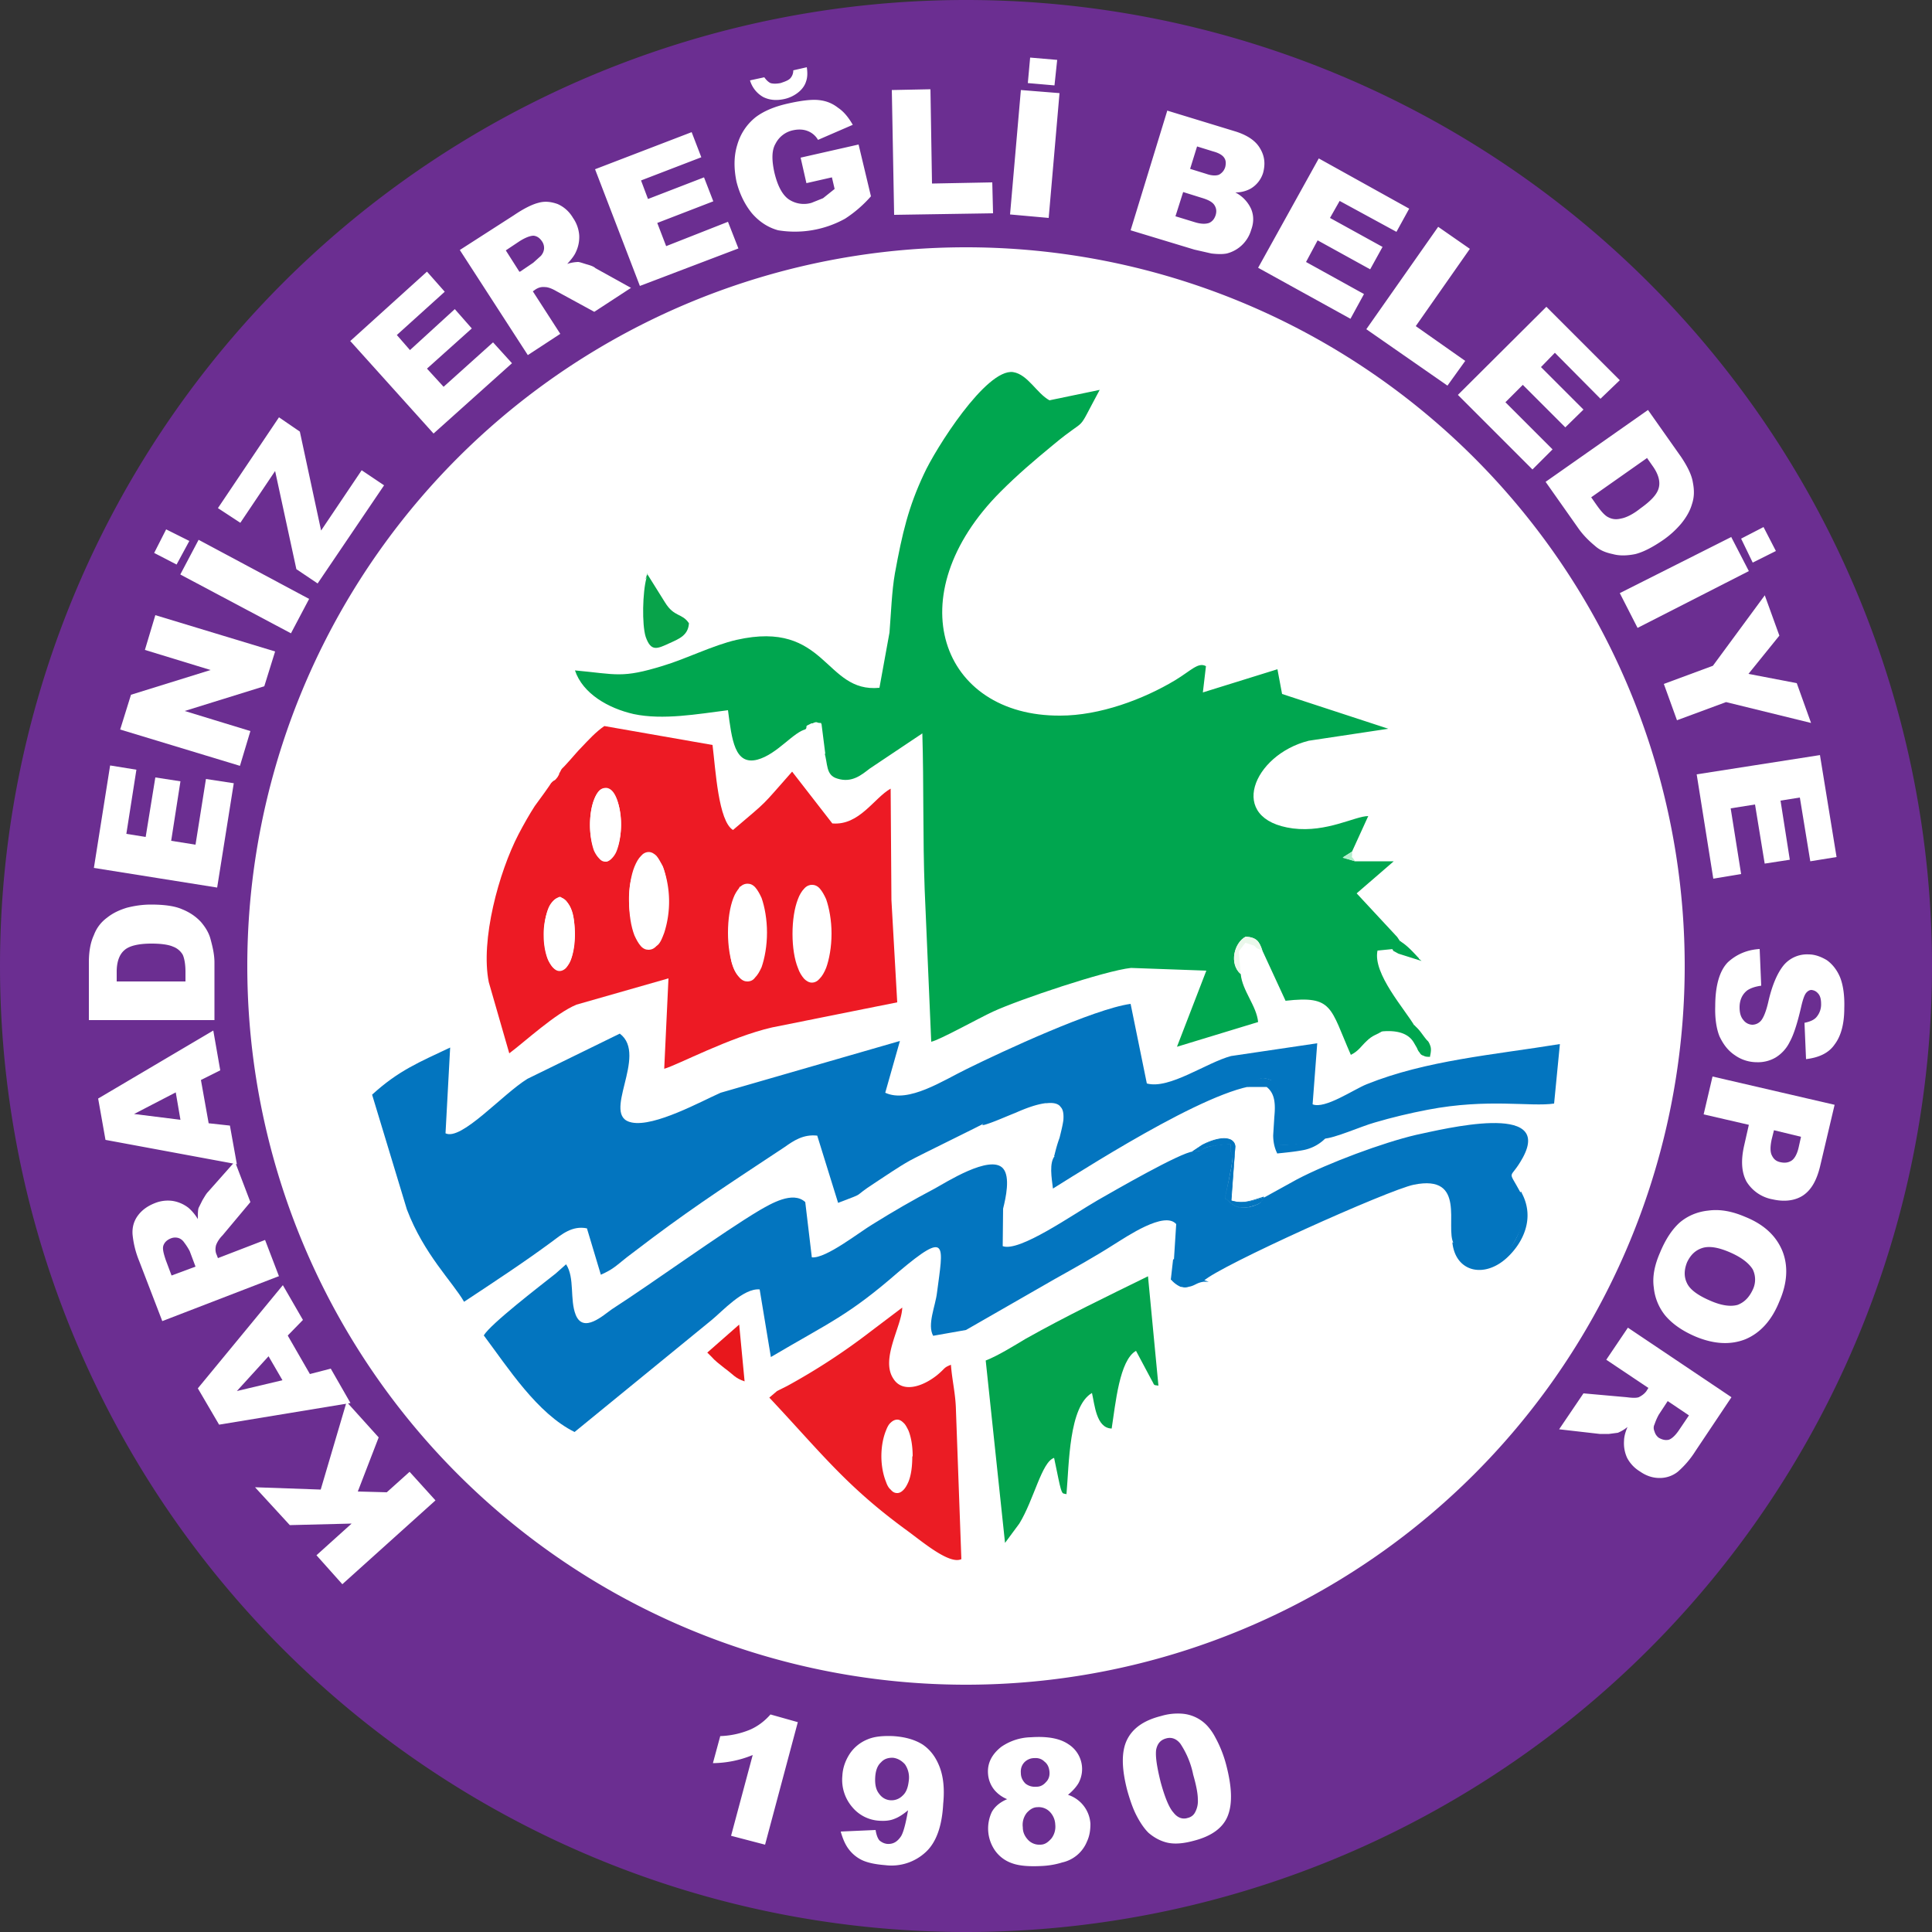 <svg xmlns="http://www.w3.org/2000/svg" width="500" height="500" fill="none"><rect width="100%" height="100%" fill="#333333" stroke="none"/><path fill="#6B2E91" fill-rule="evenodd" d="M250 .2a249.8 249.8 0 1 0 0 499.6A249.8 249.8 0 0 0 250 .2Z" clip-rule="evenodd"/><path fill="#6B2E91" d="M499.5 250a249.5 249.5 0 1 1-499 0 249.5 249.5 0 0 1 499 0Zm.5 0a250 250 0 1 0-500 0 250 250 0 0 0 500 0Z"/><path fill="#fff" fill-rule="evenodd" d="M250 64.3a185.7 185.7 0 1 0 0 371.4 185.7 185.7 0 0 0 0-371.4Z" clip-rule="evenodd"/><path fill="#fff" d="M435.5 250a185.5 185.5 0 1 1-371 0 185.5 185.5 0 0 1 371 0Zm.5 0a186 186 0 1 0-372 0 186 186 0 0 0 372 0Z"/><path fill="#00A64F" fill-rule="evenodd" d="M208.7 188.7c.5-.5-.5-.5 1.4-1.2 1.5-.6 1-.2 2.2-.1l1 7.2c1 3 .3 6 3.4 6.9 3.8 1.2 6.3-1 8.4-2.6l13.6-9.1c.4 13.4.1 27 .6 40.3l1.7 39.5c2.1-.4 12.5-6.2 16-7.8 6.7-3.1 29-10.6 35.7-11.3l19.5.7-7.6 19.7 21-6.4c-.4-4.2-4.1-8.1-4.5-12.4-3-2.6-1.8-8.1 1.3-9.7 2.8.2 3.5 1.2 4.3 3.6l6 13c12.3-1.4 11.5 1.7 16.9 14 2-1 2.7-2.3 4-3.5 1.7-1.7 2.6-1.6 4.4-2.8 1-1.1-.2-.5 1.5-1 2-.4 4.1.7 5.9 1.3l.8-1.3c-2.5-4.4-11-13.7-9.7-19.7l4-.4h2.3l-.2-1.6c0-.1-.1-.4-.2-.3l-.8-1.2-10.5-11.3 9.6-8.3h-10l-3.2-1 2.4-1.5 4.2-9.2c-3.4 0-10.7 4.3-19.5 3.2-17.3-2.3-10.3-19.1 4.1-22.7l20.6-3.1-27.5-9-1.2-6.4-19.3 6 .8-6.8c-2-1.1-3.8 1.1-7.9 3.6-8.3 5-19.6 9.2-29.8 9.2-30.9.2-42.4-31-15.4-58 4.4-4.4 8.5-7.9 13.6-12.1 9.6-8 5.4-2 12-14.2l-13 2.7c-3.3-1.8-5.6-6.7-9.4-7.3-7-1-20.2 20-23.1 26.4-4 8.5-5.6 15.3-7.5 25.7-.8 4.5-1 10.3-1.4 15.3l-2.6 14.3c-14.3 1.4-13.6-17.7-37-12.4-6.1 1.4-13 4.9-19 6.7-10.7 3.3-12 2.2-22.8 1.2 2 6 8.6 9.8 15.2 11.3 7.6 1.6 16.5 0 24.4-1 1 7.6 1.7 14.3 7.6 12.8 5.2-1.4 9.4-7.3 12.7-7.9Z" clip-rule="evenodd"/><path fill="#0375BF" fill-rule="evenodd" d="M254.7 290.8c2-3 6.1-3.5 9.8-5.3 3.7-1.8 8-1.5 11.7-.6-.1 5.3.2 6.5-1 11.4-.7 2.6.2 2.7-2.1 2.7-1.7 1.8-.9 6-.6 8.6C283.1 301 318 278.7 328 281h-4.5c1.8-1.4 2.5-2.6 5.3-1.5 4.5 1.8 1.5 11.6 2.2 16.9 9.8-.1 7.5-2 11.5-1.7 2.9-.1 9.7-3.2 13.3-4.2 4.4-1.3 9-2.4 13.7-3.3 15.6-3 26.6-.7 32.7-1.6l1.5-15.4c-17.2 2.8-34.6 4.2-50 10.4-3.3 1.3-10.8 6.5-14 5.2l1.2-15.8-22.3 3.3c-6.4 1.7-16 8.7-21.8 7.1l-4.2-20.6c-9.5 1.3-33.2 12.3-42.3 16.8-6.2 3-15.2 9-21.2 6.2l3.8-13.4-46.4 13.4c-5 2.2-17.1 8.9-23 7.7-8.3-1.6 4.4-17.4-3.1-23l-23.9 11.7c-6.5 4-17.1 16.1-21.2 14.1l1.2-22.2c-8 3.8-13.3 5.9-20.2 12.2l9 29.7c4.4 11.6 11.8 18.7 14.8 23.9 8-5.3 15.2-10 22.8-15.6 2.4-1.8 5.2-4.2 9-3.4l3.6 12c3.1-1.4 3.7-2.1 6.7-4.5l6.6-5c12.3-9.2 21.7-15.2 34.2-23.5 2.4-1.7 4.9-3.4 8.5-3l5.4 17.4c7.8-3 3.1-1 9.4-5.1 3.1-2 5.9-4 9.1-5.8 2.3-1.3 19.2-9.5 19.3-9.7Z" clip-rule="evenodd"/><path fill="#0375BF" fill-rule="evenodd" d="M327 309.9c-.6 1.2-.6 1.5-2.4 2.2-4.4 1.5-6-.7-7.6-2 3.4-15.2 1.2-8.8 1.5-14.1-9.8.8-5.8 2-9.7 2-3.2.2-20.5 10.2-24.7 12.6-6.6 3.8-20.3 13.5-24.6 11.9l.1-9.7c.7-2.8 1.9-8.2 0-10.4-3.3-3.8-15.1 3.8-17.7 5.2-5.7 3-10.7 5.9-16 9.2-3.4 2-12.2 9-15.8 8.6l-1.7-14.3c-3.2-3-9 .5-11.8 2.1-9.6 5.7-27.5 18.7-38.2 25.6-2.2 1.5-7.4 6.4-9.4 1.5-1.6-4-.2-9.6-2.5-13.1l-2.7 2.4c-4.3 3.4-16.8 13-18.6 16 6.3 8.4 13.8 20.2 23.5 25l35.5-29c2.7-2.2 8.2-8.3 12.4-7.9l2.9 17.5c15.4-9.1 20-10.7 33-22 13-11 11.6-7 10 5.3-.4 3.5-2.6 8.3-1 11.2l8.5-1.5 23-13.2c5-2.8 10.4-5.8 15.4-9 3.1-1.9 13-8.7 16-5.2l-.6 9.4c2.1 0 .4 1.6.8 4.2 3.1 3.2 2.7 0 6.9 1.1 4.1-3.9 47.9-23.6 54.4-24.9 13.8-2.8 8 11 10.3 15.2 2.8.8.4-1.2 2.3 3 1.3 3 5.2 3.1 7.8 1.8 3.5-2 5.5-4.3 7-8.8 2-5.5.5-3.6-.1-7.2-.6-3.4-.4-.8.4-1.8-3.6-6.7-2.9-3 .5-9.2 7.9-14.5-20.5-7.4-27.6-5.9-8.6 2-22.8 7.3-30.8 11.5L327 310Z" clip-rule="evenodd"/><path fill="#ED1A24" fill-rule="evenodd" d="m191.2 231.4.4-1.7 3 .1.2 1.6c3.3 12.9 4.1 8.3-2.7 21.8-2.6-1.6-3.1-6.6-3.2-10.3-.1-6.5 1.1-7 2.3-11.5Zm-46.3 1c3.2 1.8 3.6 5 3.5 9.4 0 3.5-.6 9.5-4 9-4-.6-5.3-16.2.5-18.5Zm22 12.8c-6.7-7.5-3.8-24.7 1.9-23.4 4.2 1 5.3 13.5 3 19.5-1.1 2.8-1.5 3.8-4.8 4Zm39-8.2c-.6-2.8-.3-2 2.7-7.3l5 1c0 4.5.1.5-1.1 2 1.8 4.5 4 20.3-3.3 20.7-5-5.8-1.8-10.6-3.2-16.4Zm-49-14.3c-6-1.7-4.7-18.9 0-18.6 4.3.3 5.2 15.7 0 18.6Zm-12.1-23.1c-.6 1.2 0 .3-.7 1.4-.8 1-.3.3-1.1 1-.7 1.4-3.4 4.9-4.6 6.6-1.3 2-2.9 4.8-4.2 7.3-5.1 9.8-9.9 27.4-7.7 38.3l5.3 18.4c3.9-2.9 12-10.4 17.4-12.6l23.8-6.8-1.1 23.4c3.5-1 17-8.2 27.9-10.7l32.4-6.5-1.5-26.5-.2-28.8c-4.3 2.4-8.1 9.6-15.1 9L205 199.7c-8.4 9.5-5.8 7-15.3 15.1-3.8-2.3-4.5-15.6-5.3-22l-28-4.9c-2.3 1.6-4 3.5-6 5.6-1.6 1.6-4 4.7-5.6 6Z" clip-rule="evenodd"/><path fill="#EB1C24" fill-rule="evenodd" d="M231.1 385c-3.2-4-3.2-18.5 2-16 2 1 2.4 6.5 2.3 9.3-.3 3.6-.6 6.6-4.3 6.7Zm15-31.8c-2 .8-1.3.8-3.6 2.7-3.9 3.1-9 4.6-11.3.9-3.4-5.1 2.2-13.6 2.3-18.4l-8.2 6.2a165.3 165.3 0 0 1-21.6 14.1l-2.6 1.3-2 1.7c13.6 14.5 19.9 22.9 35.5 34.3 4 2.9 11.1 9 14.2 7.5l-1.4-38.5c-.1-4.4-1-7.7-1.3-11.8Z" clip-rule="evenodd"/><path fill="#03A34D" fill-rule="evenodd" d="M287.7 369.7c1-6.4 2-17.7 6.3-20.1l4 7.5c.9 1.5.3 1.3 1.8 1.5l-2.7-28.3c-10.8 5.3-21.2 10.3-31.7 16.2-3 1.8-7.2 4.4-10.3 5.6l5 47.2 3.7-5c3.8-6.2 5.8-16 9-17l1.1 5.3c1 4.8 1.1 3.7 2.1 4.1.7-7.8.6-22.7 6.6-26.2.7 3 1.1 9 5 9.2Z" clip-rule="evenodd"/><path fill="#08A34A" fill-rule="evenodd" d="M178.3 161.3c-1.8-2.7-3.8-1.5-6.2-5.4l-4.5-7.2c-1.5 3.8.8-3-.3.9-1 3.6-1.2 12-.2 15.2 1.4 4 3 3.1 6.3 1.6 2.4-1.1 4.7-2 4.9-5.1Z" clip-rule="evenodd"/><path fill="#F5F5F5" fill-rule="evenodd" d="M231.1 385c3.7 0 4-3.1 4.3-6.7.1-2.8-.4-8.3-2.3-9.3-5.2-2.5-5.2 12-2 16Z" clip-rule="evenodd"/><path fill="#E8171C" fill-rule="evenodd" d="M183 350c2.4 2.3 1 1.3 4.4 4 2.5 1.8 2.7 2.6 5.3 3.5l-1.4-14.7-8.2 7.2Z" clip-rule="evenodd"/><path fill="#0375BF" fill-rule="evenodd" d="M328 281.1c4.6 3.5 0 11.7 2.6 17.2 3.9-.5 9-.6 11.9-3.5-4-.3-1.7 1.6-11.5 1.7-.7-5.3 2.3-15-2.2-16.9-2.8-1-3.5.1-5.3 1.5h4.5Z" clip-rule="evenodd"/><path fill="#0375BF" d="M330.7 298.5c1.9-.2 4.1-.4 6.3-.8a11 11 0 0 0 5.6-2.7l.4-.4h-.5a6 6 0 0 0-2.2 0c-.2.2-.5.2-.7.3l-.8.4c-1 .4-2.9.9-7.6 1a27 27 0 0 1 0-4.4l.4-5.1c0-1.7 0-3.3-.4-4.6-.4-1.2-1-2.2-2-2.7h-.3c-1.4-.6-2.4-.6-3.2-.3l-1.2.7-.5.5-.7.5-.5.4h5c2.2 1.7 2.3 4.5 2 7.7l-.3 4.8c0 1.6.3 3.2 1 4.6v.1h.2Zm0-.4c-.5-1.3-.7-2.8-.7-4.3l.3-4.8c.2-3.2.2-6.2-2.2-8h-.1l-3.9-.2h.2l.5-.5 1-.7c.8-.3 1.6-.3 3 .3 1 .4 1.6 1.2 2 2.4.3 1.3.4 2.8.3 4.4l-.3 5.2a26 26 0 0 0 0 4.6v.2h.2c5 0 6.8-.5 8-1l.8-.3.6-.3 1.5-.1a11 11 0 0 1-5 2.2c-2 .5-4.2.6-6.1.9Z"/><path fill="#0375BF" fill-rule="evenodd" d="M254.7 290.8c5-1.3 11-5 15.9-5.5 8.4-1 3.6 8.7 2.5 13.7 2.3 0 1.4 0 2.1-2.7 1.2-4.9.9-6.1 1-11.4-3.7-1-8-1.2-11.7.6-3.7 1.8-7.9 2.4-9.8 5.3Z" clip-rule="evenodd"/><path fill="#0375BF" d="M273 299.2h1.3l.4-.2.3-.3v-.4l.1-.5.3-1.5c1.2-4.8.9-6.1 1-11.4v-.2h-.2c-3.6-1-8-1.2-11.8.6-.9.5-1.8.8-2.8 1.2l-2.7 1a9 9 0 0 0-4.4 3.2l-.3.5.6-.1c2.4-.7 5.2-2 8-3.1 2.7-1.2 5.4-2.2 7.8-2.5h.4c1.8-.2 3 .2 3.5 1 .7.7.8 2 .7 3.4-.2 1.4-.6 3-1 4.6-.6 1.6-1 3.2-1.3 4.4l-.1.3h.3Zm.4-.5c.2-1.1.7-2.5 1.2-4 .4-1.6.9-3.3 1-4.8.2-1.4 0-2.8-.7-3.7-.8-1-2.2-1.4-4.3-1.1-2.5.3-5.3 1.3-8 2.5-2.6 1-5 2.1-7.3 2.8.9-1 2.2-1.8 3.7-2.4l2.8-1 2.8-1.3c3.5-1.7 7.8-1.5 11.3-.6 0 5.1.3 6.4-1 11.1l-.2 1.6v.5l-.1.2-.1.1h-.2l-1 .1Z"/><path fill="#0375BF" fill-rule="evenodd" d="M376.2 321.8c.9 7.5 8.4 8.5 13.7 3.5 3.8-3.6 7.3-10 3.7-16.5-.8 1-1-1.6-.4 1.8.6 3.6 2 1.7.2 7.2a13.9 13.9 0 0 1-7.1 8.8c-2.6 1.3-6.5 1.2-7.8-1.8-1.9-4.2.5-2.1-2.3-3Z" clip-rule="evenodd"/><path fill="#0375BF" d="M381.3 328.5c2.8.6 6-.5 8.7-3 4-3.7 7.4-10.1 3.8-16.8l-.1-.3-.3.2-.1.2h-.1l-.2-.1v-.1h-.2a.2.2 0 0 0-.2.2v.3l.4 1.6a7 7 0 0 0 .5 1.9l.3.5.2.5v1.2c-.1.7-.4 1.6-.9 3-.7 2.1-1.6 3.8-2.7 5.2-1 1.3-2.3 2.3-4 3.2l-.2.2a7 7 0 0 1-4.2.7c-1.4-.3-2.7-1-3.3-2.4a10.5 10.5 0 0 1-.8-2.5v-.4h-.4a4 4 0 0 1-1.3-.2l-.3-.1v.3c.5 3.9 2.7 6.1 5.4 6.7Zm8.4-3.3c-2.6 2.4-5.7 3.4-8.3 2.8-2.4-.5-4.4-2.4-5-5.9l1 .2.1.4.8 2.2c.7 1.6 2 2.4 3.6 2.6 1.5.3 3.2 0 4.5-.7 1.8-1 3.2-2 4.3-3.5a22 22 0 0 0 3.7-8.4 3 3 0 0 0 0-1.5l-.2-.5-.3-.5-.5-1.8-.2-1.3h.2l.2-.2c3 6.2.1 12.1-3.5 15.7l-.4.4Z"/><path fill="#0375BF" fill-rule="evenodd" d="M308.8 298c3.9 0 0-1.2 9.7-2-.3 5.3 1.9-1-1.5 14 1.6 1.4 3.2 3.6 7.6 2 1.8-.6 1.8-.9 2.4-2.1-3.2.9-5.2 1.8-8.4.8l1.1-14c-.7-3.6-6.1-1.6-8.6-.4l-2.3 1.6Z" clip-rule="evenodd"/><path fill="#0375BF" d="M319.7 312.2c1.2.6 2.7.7 5 0 .9-.4 1.3-.6 1.6-1 .2 0 .3-.3.4-.5l.4-.8v-.2h-.1c-3.2 1-5.2 1.9-8.3 1l1-14c0-.9-.6-1.5-1.2-1.8-.7-.3-1.5-.4-2.4-.3-1.8.2-3.8 1-5 1.7l-2.6 1.7h.3l1.8-.1.4-.2.5-.3c.7-.4 2.1-.9 7-1.3-.2 1.2 0 1.8 0 2.2l.2.5.1.5c0 .5 0 1.3-.3 2.9-.2 1.6-.7 4-1.6 7.8v.1c.8.7 1.6 1.6 2.8 2.1Zm5-.2c-2.3.8-3.8.6-5 0-1-.4-1.8-1.3-2.6-2a171.5 171.5 0 0 0 1.9-10.7l-.1-.6-.2-.4a7 7 0 0 1-.1-2.3v-.1h-.1a19 19 0 0 0-7.1 1.4l-.5.2-.4.2-1.4.2 2-1.5a16 16 0 0 1 5-1.6c.9-.1 1.7 0 2.3.3.6.2 1 .8 1.2 1.7l-1.1 14c3.2 1 5.3 0 8.3-.8l-.3.6-.3.6c-.3.3-.7.5-1.6.8Z"/><path fill="#00A64F" fill-rule="evenodd" d="M358 266.7c10.8-.7 7.2 7 11.9 6.6.6-2.7 0-3-1.3-4.6-1-1.3-1.4-2-2.4-3l-.8 1.3c-1.8-.6-4-1.7-5.9-1.2-1.7.4-.6-.2-1.5.9Z" clip-rule="evenodd"/><path fill="#00A64F" d="M369.9 273.5h.2v-.2c.3-1.3.3-2.1 0-2.8a4 4 0 0 0-.5-1l-.4-.4-.4-.5c-1-1.3-1.4-2-2.5-3l-.2-.3-.8 1.4-2.7-1c-1-.2-2.1-.4-3.1-.2l-.8.2h-.4v.2l-.1.1-.4.5-.4.4h.6c2.6-.2 4.4.2 5.6.8 1.2.6 1.9 1.4 2.4 2.3l.7 1.2c.2.5.4.9.7 1.2.2.4.5.7 1 .8.3.2.7.3 1.3.3h.2Zm-.2-.5c-.5 0-.9 0-1.2-.2-.3-.1-.5-.4-.8-.7a7 7 0 0 1-.6-1l-.7-1.4c-.5-.9-1.3-1.8-2.6-2.4-1.2-.6-2.9-1-5.3-.9v-.2h.2l.9-.2c.9-.2 1.9 0 2.9.2l2.8 1h.2v-.1l.7-1c.9.8 1.3 1.5 2.2 2.7a26.5 26.5 0 0 0 .8 1c.3.3.4.6.5.9.2.5.3 1.1 0 2.3Z"/><path fill="#EBF8EB" fill-rule="evenodd" d="m321.1 252.1-.5-5.9 1.7-2.2 2.2.7c1 .6-.2.4 2.2 1.3-.8-2.4-1.5-3.4-4.3-3.6-3 1.6-4.4 7-1.3 9.7Z" clip-rule="evenodd"/><path fill="#0375BF" fill-rule="evenodd" d="M311.5 331.5c-4.2-1.2-3.7 2-6.9-1-.4-2.7 1.3-4.3-.8-4.3l-.5 5c3.9 3.8 5.2.5 8.2.3Z" clip-rule="evenodd"/><path fill="#0375BF" d="M305.7 333c.8.3 1.4.2 2 0 .7-.1 1.3-.4 1.9-.7.6-.3 1.2-.5 2-.6h1.2l-1.2-.4a6 6 0 0 0-2.6-.2c-.6 0-1 .3-1.4.4-.4.1-.7.2-1.1 0-.4 0-1-.4-1.7-1.2-.1-1.2.2-2.2.3-3l-.1-1c-.2-.3-.6-.4-1.2-.4h-.2l-.6 5.3h.1a7 7 0 0 0 2.6 1.9Zm2-.4c-.6.2-1.2.2-1.9 0-.6-.2-1.4-.7-2.3-1.6l.5-4.6c.4 0 .5.1.6.2v.7c0 .7-.4 1.8-.2 3.2v.1c.8.8 1.4 1.2 2 1.4.5.2.9 0 1.3 0 .4-.2.8-.4 1.4-.5h1.2a8 8 0 0 0-1 .4l-1.7.7Z"/><path fill="#00A64F" fill-rule="evenodd" d="M360.5 245.6c.6.5-.3 0 1.5 1l5 1.6c-1.3-1.4-2.7-3.2-4.4-4.3l.2 1.8-2.3-.1Z" clip-rule="evenodd"/><path fill="#00A64F" d="M367.2 248c-1.3-1.4-2.8-3.1-4.5-4.2l-.4-.3v.5l.3 1.4-2.8-.1.6.4.1.2.1.2.4.2.9.5 6 1.9-.7-.6Zm-5.1-1.7a23.4 23.4 0 0 1-1.1-.5h2l-.1-1.4c1.2 1 2.4 2.2 3.4 3.3l-4.2-1.4Z"/><path fill="#B2F0CC" fill-rule="evenodd" d="M350.7 222.9c-1.5-2.3-.6.1-.8-2.5l-2.4 1.6 3.2.9Z" clip-rule="evenodd"/><path fill="#fff" fill-rule="evenodd" d="M232.2 367.6c-2.1 0-3.8 4.1-3.8 9.3 0 5 1.7 9.2 3.8 9.2 2 0 3.8-4.1 3.8-9.2 0-5.2-1.7-9.3-3.8-9.3Z" clip-rule="evenodd"/><path fill="#fff" d="M235.7 376.9c0 2.5-.4 4.8-1 6.4a6 6 0 0 1-1.2 2c-.5.4-.9.6-1.3.6-.5 0-1-.2-1.4-.7a6 6 0 0 1-1.1-1.9c-.7-1.6-1.1-3.9-1.1-6.4 0-2.6.4-4.9 1-6.5a6 6 0 0 1 1.2-2c.5-.4 1-.6 1.4-.6.4 0 .8.2 1.3.7.4.4.8 1 1.1 1.9.7 1.6 1.1 4 1.1 6.5Zm.5 0c0-2.6-.4-5-1.1-6.7-.4-.8-.8-1.6-1.3-2-.5-.5-1-.8-1.6-.8-.6 0-1.2.3-1.7.8-.5.4-.9 1.2-1.2 2-.7 1.7-1.2 4-1.2 6.7 0 2.5.5 4.9 1.2 6.6.3.9.7 1.6 1.2 2 .5.6 1 .9 1.7.9.6 0 1.1-.3 1.6-.8s.9-1.2 1.3-2.1c.7-1.7 1-4 1-6.6Z"/><path fill="#ED1A24" fill-rule="evenodd" d="M202.6 221.6c-11.2 0-20.2 8.4-20.2 18.7 0 10.2 9 18.6 20.2 18.6 11 0 20.1-8.4 20.1-18.6 0-10.3-9-18.7-20.1-18.7Z" clip-rule="evenodd"/><path fill="#ED1A24" d="M222.5 240.3c0 10.1-9 18.3-20 18.3s-19.9-8.2-19.9-18.3c0-10.2 9-18.4 20-18.4s19.9 8.2 19.9 18.4Zm.4 0c0-10.5-9.1-18.9-20.3-18.9-11.3 0-20.4 8.4-20.4 18.9 0 10.4 9.1 18.8 20.4 18.8 11.2 0 20.3-8.4 20.3-18.8Z"/><path fill="#ED1A24" fill-rule="evenodd" d="M178 198.8h-30.2v48.4H178v-48.4Z" clip-rule="evenodd"/><path fill="#ED1A24" d="M178.2 247.5v-48.9h-30.6v48.9h30.6ZM148.1 199h29.7v48H148v-48Z"/><path fill="#ED1A24" fill-rule="evenodd" d="M154.4 231H138v25h16.3v-25Z" clip-rule="evenodd"/><path fill="#ED1A24" d="M154.6 256.2v-25.5H138v25.5h16.7Zm-16.3-25h15.9v24.5h-15.9v-24.6Z"/><path fill="#fff" fill-rule="evenodd" d="M167 245.2c3.3 0 3.7-1.1 4.7-3.9 2.4-6 1.3-18.5-3-19.5-5.6-1.3-8.5 15.9-1.7 23.4Z" clip-rule="evenodd"/><path fill="#fff" d="M167 245.5c1.7-.1 2.6-.4 3.3-1 .7-.7 1.1-1.8 1.6-3.1a26.4 26.4 0 0 0-.3-17c-.7-1.5-1.6-2.5-2.8-2.8-1.5-.4-2.9.5-3.9 2.1a16 16 0 0 0-2 6.5c-.5 5 .5 11.3 4 15.2h.1Zm0-.5c-3.2-3.7-4.2-9.8-3.6-14.8.3-2.5 1-4.7 2-6.2.9-1.6 2-2.3 3.3-2 1 .2 1.8 1.1 2.5 2.5a26 26 0 0 1 .4 16.7c-.6 1.4-1 2.3-1.6 2.9-.5.5-1.4.8-3 1Z"/><path fill="#fff" fill-rule="evenodd" d="M206 237c1.4 5.8-1.8 10.6 3.2 16.4 7.4-.4 5-16.2 3.3-20.7-1.2-1.7-1.3-1.5-3.5-1.7l-3 6Z" clip-rule="evenodd"/><path fill="#fff" d="M209.2 253.6c2-.1 3.3-1.2 4-2.9.9-1.6 1.2-3.8 1.3-6.1.1-4.6-.9-9.8-1.8-12-.6-.9-1-1.3-1.5-1.5a3 3 0 0 0-.8-.2l-1.4-.1h-.1l-3.2 6v.2c.4 1.5.5 2.8.5 4.2l-.1 2v2c0 2.7.4 5.4 3 8.3v.1h.1Zm.1-.5a11.2 11.2 0 0 1-2.8-7.9v-2l.1-2c0-1.4 0-2.8-.4-4.2l3-5.8 1.1.1.7.2c.4.1.7.5 1.3 1.3.9 2.2 1.9 7.2 1.8 11.7-.1 2.3-.4 4.4-1.2 6-.8 1.5-2 2.5-3.6 2.6Z"/><path fill="#fff" fill-rule="evenodd" d="M194.8 231.4H191c-1 4.5-2.3 5-2.2 11.5 0 3.7.6 8.7 3.2 10.3 6.8-13.5 6-9 2.7-21.8Z" clip-rule="evenodd"/><path fill="#fff" d="m192.3 253.3 3.8-7.3c.8-1.7 1.3-2.8 1.4-4 0-1-.1-2.1-.6-3.7l-2-7v-.1H191v.1c-1.2 4.5-2.4 5-2.3 11.6 0 1.9.2 4 .6 6 .5 1.9 1.3 3.6 2.7 4.5h.2l.1-.1Zm-.2-.5c-1.2-.8-1.9-2.3-2.3-4a27 27 0 0 1-.7-6c0-6.3 1.1-6.8 2.2-11.2h3.3l1.9 6.8c.4 1.6.6 2.6.5 3.6 0 1-.5 2.1-1.3 3.8l-3.6 7Z"/><path fill="#fff" fill-rule="evenodd" d="M156.9 222.7c5.2-3 4.3-18.3 0-18.6-4.7-.3-6 17 0 18.6Z" clip-rule="evenodd"/><path fill="#fff" d="M157 223c1.4-.8 2.3-2.4 3-4.3a19.7 19.7 0 0 0-.4-12c-.6-1.6-1.5-2.7-2.7-2.8-.7 0-1.3.2-1.8.7-.5.5-.9 1.2-1.2 2-.7 1.6-1.1 3.8-1.2 6-.1 2.3.2 4.6.8 6.5.7 2 1.7 3.4 3.3 3.8h.2Zm-.1-.5c-1.4-.4-2.3-1.7-3-3.5a18 18 0 0 1-.8-6.3c.1-2.2.5-4.4 1.2-6 .3-.7.7-1.4 1.1-1.8.5-.4 1-.6 1.4-.5 1 0 1.8 1 2.4 2.4a19.2 19.2 0 0 1 .3 11.7c-.6 1.9-1.4 3.3-2.6 4Z"/><path fill="#fff" fill-rule="evenodd" d="M144.9 232.4c-5.8 2.2-4.5 17.8-.5 18.4 3.4.5 4-5.5 4-9 0-4.4-.3-7.6-3.5-9.4Z" clip-rule="evenodd"/><path fill="#fff" d="M144.4 251c1 .2 1.7-.2 2.2-.8a6 6 0 0 0 1.3-2.4c.6-1.9.8-4.3.8-6 0-2.2-.1-4.2-.6-5.8-.5-1.6-1.4-3-3.1-3.9h-.2c-1.5.6-2.6 2.1-3.2 4a18 18 0 0 0-.9 6.1c0 2.2.4 4.3 1 5.9a7 7 0 0 0 1.2 2c.4.5.9.8 1.5 1Zm2-1a2 2 0 0 1-2 .6 2 2 0 0 1-1.2-.8c-.4-.5-.7-1.1-1-1.9a18 18 0 0 1-1-5.7c0-2.1.2-4.3.8-6 .6-1.7 1.6-3 2.9-3.6a6 6 0 0 1 2.8 3.6c.4 1.5.5 3.4.5 5.6 0 1.7-.1 4-.7 6-.3.8-.7 1.6-1.2 2.1Z"/><path fill="#fff" fill-rule="evenodd" d="m208.7 188.7 1.2-.2 1.4.3c1.3 3.2-.7 3.1 2 5.8l-1-7.2c-1.2-.1-.7-.5-2.2 0-1.9.8-.9.8-1.4 1.3Z" clip-rule="evenodd"/><path fill="#fff" d="M212.5 187.3v-.2h-.2c-.6 0-.6-.1-1-.2-.2 0-.4 0-1 .3h-.3l-1 .5c-.2.1-.3.2-.3.4v.2l-.1.3-.5.5.7-.2a27.7 27.7 0 0 1 1-.1l1.3.2.5 1.7v1.2c0 .4 0 .8.2 1.2.2.5.6 1 1.3 1.6l.5.5-1-7.9Zm.4 6.6-.7-1a2 2 0 0 1-.2-1v-1.2c0-.5-.2-1.2-.5-2v-.1h-.2l-1.4-.3H209.3l-.2.1v-.2l.2-.1a6 6 0 0 1 .9-.4l1-.3.9.2.8 6.3Z"/><path fill="#fff" fill-rule="evenodd" d="M191.2 231.4h3.6l-.3-1.6h-3l-.3 1.6Z" clip-rule="evenodd"/><path fill="#fff" d="M194.8 229.8v-.2l-3.4-.1-.5 2.1h4.1l-.2-1.8Zm-3.4 1.4.3-1.2h2.6l.2 1.2h-3Z"/><path fill="#fff" fill-rule="evenodd" d="M143 202c.8-.7.3 0 1-1 .8-1.1.2-.2.8-1.4L143 202Z" clip-rule="evenodd"/><path fill="#fff" d="M143.1 202.2a2.3 2.3 0 0 1 .5-.3l.3-.3.4-.5a42.6 42.6 0 0 0 .4-.7v-.2l.3-.5 1-2.1-4.3 5.8 1.4-1.2Z"/><path fill="#fff" fill-rule="evenodd" d="M167.9 220.7c-2.7 0-4.9 5.6-4.9 12.5s2.2 12.4 4.9 12.4c2.6 0 4.8-5.5 4.8-12.4 0-7-2.2-12.5-4.8-12.5Z" clip-rule="evenodd"/><path fill="#fff" d="M172.5 233.2c0 3.4-.6 6.5-1.4 8.7-.5 1.1-1 2-1.5 2.6-.6.6-1.2 1-1.7 1-.6 0-1.2-.4-1.8-1-.5-.6-1-1.5-1.4-2.6-1-2.2-1.4-5.3-1.4-8.7 0-3.5.5-6.6 1.3-8.8.5-1 1-2 1.5-2.6.6-.6 1.2-.9 1.8-.9.5 0 1.1.3 1.7 1 .5.5 1 1.4 1.5 2.5.8 2.2 1.4 5.3 1.4 8.8Zm.4 0c0-3.5-.5-6.7-1.4-9-.5-1-1-2-1.6-2.7-.6-.6-1.3-1-2-1-.8 0-1.5.4-2 1-.7.7-1.2 1.6-1.7 2.8-.9 2.2-1.4 5.4-1.4 8.9 0 3.4.5 6.6 1.4 8.9.5 1.1 1 2 1.6 2.7.6.7 1.3 1 2 1 .8 0 1.5-.3 2.1-1 .6-.6 1.1-1.6 1.6-2.7.9-2.3 1.4-5.5 1.4-9Z"/><path fill="#fff" fill-rule="evenodd" d="M193.4 228.9c-2.6 0-4.8 5.6-4.8 12.5 0 6.8 2.2 12.4 4.8 12.4 2.7 0 4.9-5.6 4.9-12.4 0-7-2.2-12.5-4.9-12.5Z" clip-rule="evenodd"/><path fill="#fff" d="M198 241.4c0 3.4-.5 6.5-1.4 8.7-.4 1.1-.9 2-1.5 2.6-.5.6-1 1-1.7 1-.5 0-1.1-.4-1.7-1-.5-.6-1-1.5-1.5-2.6-.8-2.2-1.4-5.3-1.4-8.7 0-3.5.6-6.6 1.4-8.8.5-1.1 1-2 1.5-2.6.6-.6 1.2-.9 1.7-.9.6 0 1.2.3 1.7.9.6.6 1.1 1.5 1.5 2.6.9 2.2 1.4 5.3 1.4 8.8Zm.5 0c0-3.5-.6-6.7-1.4-9-.5-1.1-1-2-1.6-2.7-.6-.7-1.3-1-2-1-.8 0-1.5.3-2.1 1-.6.7-1.2 1.6-1.6 2.7-.9 2.3-1.4 5.5-1.4 9 0 3.4.5 6.6 1.4 8.9.4 1.1 1 2 1.6 2.7.6.7 1.3 1 2 1 .8 0 1.5-.3 2-1 .7-.7 1.2-1.6 1.7-2.7.8-2.3 1.4-5.5 1.4-9Z"/><path fill="#fff" fill-rule="evenodd" d="M210.1 229.1c-2.6 0-4.8 5.6-4.8 12.5 0 7 2.2 12.5 4.8 12.5 2.7 0 4.9-5.6 4.9-12.5s-2.2-12.5-4.9-12.5Z" clip-rule="evenodd"/><path fill="#fff" d="M214.7 241.6c0 3.5-.5 6.6-1.4 8.8-.4 1-.9 2-1.5 2.6-.5.6-1 .9-1.7.9-.5 0-1.1-.3-1.7-1-.5-.5-1-1.4-1.5-2.5-.8-2.2-1.4-5.3-1.4-8.8 0-3.4.6-6.5 1.4-8.7.5-1.1 1-2 1.5-2.6.6-.6 1.2-1 1.7-1 .6 0 1.2.4 1.7 1 .6.6 1.1 1.5 1.5 2.6.9 2.2 1.4 5.3 1.4 8.7Zm.5 0c0-3.4-.6-6.6-1.4-8.9-.5-1.1-1-2-1.6-2.7-.6-.7-1.3-1-2-1-.8 0-1.5.3-2.1 1-.6.6-1.2 1.6-1.6 2.7-.9 2.3-1.4 5.5-1.4 9 0 3.4.5 6.6 1.4 8.8.4 1.2 1 2.1 1.6 2.8.6.6 1.3 1 2 1 .8 0 1.5-.4 2-1 .7-.7 1.2-1.6 1.7-2.8.8-2.2 1.4-5.4 1.4-8.9Z"/><path fill="#fff" fill-rule="evenodd" d="M156.7 204.2c-2.1 0-3.8 4.1-3.8 9.3 0 5 1.7 9.2 3.8 9.2 2 0 3.8-4.1 3.8-9.2 0-5.2-1.7-9.3-3.8-9.3Z" clip-rule="evenodd"/><path fill="#fff" d="M160.2 213.5c0 2.5-.4 4.8-1 6.4a6 6 0 0 1-1.2 2c-.4.4-.9.6-1.3.6-.5 0-1-.2-1.3-.6a6 6 0 0 1-1.2-2c-.7-1.6-1-3.9-1-6.4 0-2.6.3-4.9 1-6.5a6 6 0 0 1 1.2-2c.4-.4.8-.6 1.3-.6.4 0 .9.2 1.3.7.4.4.8 1 1.2 1.9.6 1.6 1 4 1 6.5Zm.5 0c0-2.6-.4-5-1.1-6.7-.4-.8-.8-1.5-1.3-2s-1-.8-1.6-.8c-.6 0-1.2.3-1.7.8-.4.5-.9 1.2-1.2 2-.7 1.7-1.1 4-1.1 6.7 0 2.6.4 4.9 1 6.6.4.9.9 1.6 1.3 2 .5.6 1 .9 1.7.9.6 0 1.1-.3 1.6-.8s1-1.2 1.3-2c.7-1.8 1.1-4.2 1.1-6.7Z"/><path fill="#fff" fill-rule="evenodd" d="M144.8 232.5c-2 0-3.8 4.2-3.8 9.3 0 5.1 1.7 9.3 3.8 9.3 2.1 0 3.8-4.2 3.8-9.3 0-5.1-1.7-9.3-3.8-9.3Z" clip-rule="evenodd"/><path fill="#fff" d="M148.4 241.8c0 2.5-.4 4.8-1.1 6.5a6 6 0 0 1-1.2 1.9c-.4.4-.8.6-1.3.6-.4 0-.9-.2-1.3-.6a6 6 0 0 1-1.2-2c-.6-1.6-1-3.9-1-6.4 0-2.5.4-4.8 1-6.5a6 6 0 0 1 1.2-1.9c.4-.4.9-.7 1.3-.7.5 0 .9.3 1.3.7.5.4.8 1.1 1.2 2 .7 1.6 1 3.9 1 6.4Zm.4 0c0-2.6-.4-5-1.1-6.7-.3-.8-.8-1.5-1.2-2-.5-.5-1-.8-1.7-.8-.6 0-1.1.3-1.6.8s-1 1.2-1.3 2c-.7 1.8-1.1 4.1-1.1 6.7 0 2.6.4 5 1.1 6.6.4.9.8 1.6 1.3 2.1s1 .8 1.6.8c.6 0 1.2-.3 1.7-.8.4-.5.9-1.2 1.2-2 .7-1.8 1.1-4.1 1.1-6.7ZM88.6 410l-6.7-7.5 9.1-8.2-16 .4-9-9.8 17 .6 6.7-22.7L98 372l-5.4 14 7.5.2 5.9-5.3 6.7 7.4-24 21.6Z"/><path fill="#fff" d="m74.5 345.7 5.7 9.9 5.4-1.4 5.1 8.9-34 5.6-5.5-9.4 22-26.7 5.2 9-3.9 4Zm-5 5.3-8.2 9 11.8-2.8-3.6-6.2ZM72.1 330.3 42 341.9l-6-15.6a24.2 24.2 0 0 1-1.7-6.9c-.1-1.7.3-3.3 1.3-4.7 1-1.4 2.4-2.5 4.4-3.3a9 9 0 0 1 4.7-.6 9 9 0 0 1 4.1 1.8 12 12 0 0 1 2.4 2.9c0-1.3 0-2.3.2-2.9l1-2c.6-1 1-1.7 1.4-2.1l7-7.9 4 10.5-7.2 8.6c-1 1-1.5 2-1.7 2.6-.2.8-.2 1.7.2 2.5l.3.8 12.2-4.7 3.6 9.4Zm-21.5-2.5-1.5-4a15 15 0 0 0-1.4-2.2c-.4-.6-.9-1-1.5-1.2a3 3 0 0 0-2 .1c-1 .4-1.6 1-1.9 1.8-.3.8 0 2 .6 3.8l1.5 4 6.2-2.3Z"/><path fill="#fff" d="m52 279.5 2 11.2 5.5.6 1.8 10-34-6.3-1.9-10.7 29.8-17.6L57 277l-5 2.5Zm-6.5 3.2-10.8 5.6 12 1.5-1.2-7ZM23 264V249c0-3 .5-5.3 1.3-7 .7-1.9 1.9-3.4 3.4-4.5 1.5-1.2 3.2-2 5.2-2.6 2-.5 4-.8 6.2-.8 3.5 0 6.2.4 8 1.2 2 .8 3.6 1.9 4.9 3.3 1.2 1.4 2.1 2.9 2.5 4.5.6 2.2 1 4.1 1 6V264H23Zm7.4-10H48v-2.5c0-2-.3-3.5-.7-4.4a4.8 4.8 0 0 0-2.5-2.1c-1.1-.5-3-.8-5.6-.8-3.4 0-5.8.6-7 1.7-1.3 1.1-2 3-2 5.6v2.5ZM24.3 224.6l4.2-26.5 6.8 1.1-2.6 16.6 5 .8 2.5-15.4 6.5 1-2.4 15.4 6.3 1 2.7-17 7.2 1.1-4.3 27-32-5.1ZM31.1 188.8l2.8-9 20.6-6.4-17-5.2 2.7-9 31 9.4-2.8 9-20.6 6.4 17 5.2-2.7 9-31-9.4ZM46.7 148.6l4.7-8.9L80 155l-4.7 8.9-28.6-15.2Zm-6.8-5.5L43 137 49 140l-3.3 6.1-5.8-3ZM56.4 131.5 72.2 108l5.4 3.7 5.5 25.6 10.5-15.6 5.8 3.9L82.2 151l-5.5-3.7-5.5-25.4-9 13.4-5.8-3.8ZM90.6 88.3l19.9-18 4.6 5.2-12.4 11.2 3.4 3.9L117.7 80l4.4 5-11.6 10.4 4.3 4.7 12.8-11.5 4.9 5.4-20.3 18.2-21.6-24ZM136.6 91.9 119 64.7l14-9c2.5-1.7 4.7-2.8 6.3-3.2 1.7-.5 3.3-.3 5 .3 1.6.7 3 1.9 4 3.6a9 9 0 0 1 1.6 4.5 9 9 0 0 1-.9 4.4c-.4.9-1.2 1.9-2.2 3a10 10 0 0 1 2.8-.5c.4 0 1.2.3 2.2.6 1.1.3 1.9.6 2.3 1l9.2 5.1-9.5 6.2-9.9-5.4c-1.2-.7-2.2-1-2.8-1-1-.1-1.7.1-2.5.6l-.7.5 7.1 11-8.4 5.5Zm-2-21.6L138 68l2-1.8c.4-.5.7-1 .8-1.8a3 3 0 0 0-.5-1.9c-.6-.9-1.3-1.4-2.2-1.5-.8 0-2 .4-3.6 1.4l-3.6 2.4 3.5 5.5ZM154 43.8l25-9.6 2.5 6.5-15.6 6 1.8 4.8 14.5-5.6 2.4 6.2-14.5 5.6 2.3 6 16-6.3 2.7 6.9-25.5 9.7L154 43.8ZM208.7 47.4l-1.5-6.6 15-3.4 3.2 13.4a32 32 0 0 1-6.7 5.8 26.8 26.8 0 0 1-17.3 3c-2.6-.7-4.9-2.2-6.8-4.4-1.8-2.2-3.2-5-4-8.2-.7-3.4-.7-6.6.2-9.5.8-2.8 2.4-5.3 4.8-7.2 2-1.5 4.7-2.7 8.3-3.5 3.5-.8 6.2-1.1 8-.9 2 .2 3.6.9 5 2 1.5 1 2.7 2.5 3.8 4.4l-9 3.9a5.2 5.2 0 0 0-2.7-2.3c-1-.4-2.3-.5-3.7-.2a6.6 6.6 0 0 0-4.6 3.5c-1 1.7-1 4.2-.3 7.4.8 3.4 2 5.7 3.6 6.9a7 7 0 0 0 6 1l3-1.2 3-2.4-.7-3-6.6 1.5Zm-3.4-29.2 3.5-.8c.2 1.4.2 2.6-.2 3.7-.3 1-1 2-2 2.8-1 .8-2.2 1.4-3.5 1.7-2.2.5-4 .3-5.6-.5a7.3 7.3 0 0 1-3.4-4.3l3.7-.8c.5.7 1 1.2 1.6 1.5.7.2 1.5.2 2.6 0 1.2-.4 2-.7 2.5-1.2a3 3 0 0 0 .8-2ZM230.8 23.3l10-.2.4 24.4 15.6-.3.2 8-25.6.4-.6-32.4ZM264.2 23.3l10 .8-2.8 32.3-10-.9 2.8-32.2Zm2.4-8.4 7 .6-.7 6.6-6.9-.6.6-6.6ZM302 28.6l18 5.5c3 1 5 2.4 6.1 4.3 1.2 2 1.4 4 .8 6.3a7.2 7.2 0 0 1-3.2 4.1 8 8 0 0 1-4 1 9 9 0 0 1 4.1 4.3c.7 1.7.7 3.5 0 5.4a8.8 8.8 0 0 1-6.3 6.1c-1 .2-2.3.2-4 0l-4.4-1-16.5-5 9.5-31Zm6 15.1 4.2 1.3c1.4.5 2.6.5 3.3.2.7-.4 1.3-1 1.6-2 .2-.9.2-1.7-.3-2.4-.4-.6-1.3-1.2-2.8-1.6l-4.2-1.3-1.8 5.8ZM304.3 56l4.9 1.5c1.6.5 2.8.5 3.7.2.9-.4 1.4-1.1 1.7-2 .3-1 .2-1.8-.3-2.6s-1.6-1.4-3.3-1.9l-4.8-1.5-2 6.3ZM341.3 41l23.4 13-3.3 6-14.7-8-2.5 4.4 13.6 7.5-3.2 5.8-13.6-7.5-3 5.6 15 8.3-3.5 6.4-23.9-13.2L341.3 41ZM372.2 58.7l8.2 5.7-14 20 12.8 9-4.6 6.4-21-14.6 18.6-26.5ZM400.2 79.4l19 19-5 4.8-11.8-11.9-3.6 3.7 11 11-4.7 4.6-11-11-4.5 4.5 12.2 12.2-5.2 5.2-19.3-19.3 22.9-22.8ZM426.5 106.1l8.6 12.2c1.6 2.4 2.7 4.6 3 6.5.4 2 .4 3.8-.2 5.6-.5 1.8-1.5 3.5-2.8 5.1a24 24 0 0 1-4.6 4.2c-2.9 2-5.3 3.2-7.3 3.7-2 .4-4 .5-5.8 0-1.9-.4-3.4-1-4.7-2.2-1.7-1.4-3.1-2.9-4.1-4.3l-8.6-12.2 26.5-18.6Zm-.2 12.4-14.5 10.2 1.4 2c1.2 1.7 2.2 2.8 3.1 3.2 1 .5 2 .6 3.2.3 1.2-.2 3-1 5-2.6 2.8-2 4.4-3.7 4.8-5.4.4-1.6-.1-3.5-1.6-5.6l-1.4-2ZM448 138.9l4.6 8.9-28.8 14.7-4.6-9L448 139Zm8.4-2.5 3.2 6.2-6 3-3-6.2 5.8-3ZM456.7 154l3.8 10.5-8 9.9 12.5 2.4 3.7 10.3-22-5.4-12.7 4.7-3.4-9.4 12.7-4.7 13.4-18.2ZM471 195.4l4.3 26.4-6.8 1.1-2.7-16.5-5 .8 2.4 15.3-6.5 1-2.5-15.3-6.3 1 2.7 17-7.2 1.2-4.3-27 32-5ZM455.4 245.6l.4 9.5c-1.5.2-2.7.6-3.6 1.2-1.3 1-2 2.5-2 4.4 0 1.4.3 2.5 1 3.3a3 3 0 0 0 2.3 1.2 3 3 0 0 0 2.2-1c.7-.8 1.4-2.5 2-5.2 1-4.3 2.4-7.4 4-9.3a7.9 7.9 0 0 1 6.4-2.7c1.6 0 3.2.6 4.7 1.5 1.4 1 2.6 2.5 3.4 4.4.8 2 1.2 4.7 1.1 8 0 4.2-.9 7.3-2.5 9.4-1.5 2.2-4 3.4-7.4 3.8l-.4-9.4c1.5-.3 2.6-.8 3.2-1.6a5 5 0 0 0 1.1-3.3c0-1.1-.2-2-.7-2.6-.5-.6-1-.9-1.8-1-.5 0-1 .3-1.4.8-.4.5-.8 1.6-1.2 3.3-1 4.4-2 7.5-3 9.3a9.7 9.7 0 0 1-3.7 4.1 9 9 0 0 1-4.8 1.2c-2 0-4-.6-5.7-1.8-1.8-1.2-3-2.8-4-4.9-.8-2-1.2-4.7-1.1-7.8 0-5.5 1.2-9.3 3.3-11.4 2.2-2 4.9-3.2 8.2-3.4ZM474.8 285.9 471 302c-.9 3.6-2.3 6-4.4 7.4-2 1.3-4.7 1.7-7.8 1a10 10 0 0 1-6.8-4.6c-1.3-2.4-1.5-5.5-.6-9.4l1.2-5.3-11.7-2.7 2.3-9.8 31.5 7.3Zm-15.7 6.6-.6 2.4c-.4 1.9-.4 3.3.1 4.2.5 1 1.2 1.5 2.3 1.7 1 .2 1.9.1 2.7-.4.8-.5 1.5-1.7 1.9-3.5l.6-2.7-7-1.7ZM451.6 314.9c5 2 8.1 5 9.7 8.9 1.5 3.8 1.3 8.2-.8 13-2 5-5 8.2-8.8 9.8-3.8 1.5-8.1 1.3-12.9-.7-3.5-1.5-6-3.3-7.8-5.4a13.6 13.6 0 0 1-3-7.3c-.4-2.8.2-5.8 1.6-9 1.4-3.4 3.1-6 5.1-7.8 2-1.7 4.5-2.8 7.4-3.1 2.9-.4 6 .1 9.5 1.6Zm-3.9 9.2c-3-1.3-5.4-1.7-7.2-1.1-1.8.6-3 1.8-3.9 3.7-.8 2-.8 3.8 0 5.4.8 1.7 2.9 3.2 6.2 4.6 2.8 1.2 5.1 1.5 6.9 1 1.8-.7 3-2 3.9-3.9a6 6 0 0 0 0-5.3c-1-1.6-2.9-3.1-5.9-4.4ZM421.3 343.6l26.8 18-9.3 13.9a24.2 24.2 0 0 1-4.6 5.4 7.5 7.5 0 0 1-4.7 1.6c-1.7 0-3.4-.5-5.1-1.7a9 9 0 0 1-3.3-3.5 9 9 0 0 1-.8-4.4c0-1 .3-2.2.9-3.6a10 10 0 0 1-2.5 1.5l-2.3.3H414l-10.5-1.2 6.3-9.3 11.2 1c1.5.2 2.5.2 3.1 0 .8-.4 1.5-.9 2-1.6l.5-.8-10.9-7.3 5.6-8.3Zm10.3 19-2.3 3.5a15 15 0 0 0-1.1 2.5c-.3.6-.3 1.2 0 1.9a3 3 0 0 0 1.1 1.6c.9.5 1.7.7 2.6.5.8-.3 1.7-1.1 2.7-2.6l2.5-3.7-5.5-3.7ZM206.5 445.6l-8.5 31.8-8.8-2.3 5.6-20.9a27.7 27.7 0 0 1-10.3 2.1l1.9-7a22 22 0 0 0 7.8-1.7c2-.9 3.7-2.2 5.2-3.9l7.1 2ZM217.6 474l9-.4c.2 1.2.5 2.1 1 2.7.6.5 1.2.8 2 .9 1.5.1 2.6-.5 3.6-2 .6-1 1.2-3.2 1.8-6.7-1.2 1-2.4 1.8-3.5 2.2-1.2.5-2.5.6-4 .5a9.8 9.8 0 0 1-7-3.6 10.8 10.8 0 0 1-2.5-8c.1-2.1.8-4 1.9-5.7a10 10 0 0 1 4.5-3.7c1.8-.8 4-1 6.7-.9 3.3.2 5.8 1 7.7 2.2 1.9 1.3 3.3 3.1 4.3 5.6 1 2.5 1.4 5.7 1 9.7-.3 5.8-1.8 10-4.5 12.5a13 13 0 0 1-10.5 3.4c-2.5-.2-4.5-.6-6-1.3a9.4 9.4 0 0 1-3.5-2.9c-.9-1.2-1.5-2.7-2-4.4Zm17.6-13.2a6 6 0 0 0-1-4.2c-.9-1-2-1.6-3.2-1.7-1.2 0-2.2.3-3 1.2-.9.8-1.4 2.1-1.5 3.9-.1 1.8.2 3.2 1 4.2.7 1 1.7 1.6 2.9 1.7a4 4 0 0 0 3.2-1.2c1-.9 1.4-2.2 1.6-3.9ZM260.6 465.6a8.5 8.5 0 0 1-3.2-2.3 7.4 7.4 0 0 1-1.7-4.3c-.2-2.7 1-5 3.4-6.9a14 14 0 0 1 7.7-2.5c4.3-.3 7.5.3 9.7 1.8a7.6 7.6 0 0 1 2.6 10.1c-.6 1-1.5 2-2.7 3a8.4 8.4 0 0 1 5.8 7.5c0 1.6-.2 3.1-.9 4.6a9 9 0 0 1-6.4 5.4c-1.6.5-3.3.8-5 .9-3.5.2-6.1 0-8-.7a8.9 8.9 0 0 1-4.4-3.3 10 10 0 0 1-.8-10c.8-1.4 2.1-2.5 4-3.3Zm3.6-6.7c0 1.1.5 2 1.2 2.7.8.6 1.7.9 2.9.8 1 0 1.8-.5 2.4-1.2.7-.7 1-1.6.9-2.7-.1-1.1-.5-2-1.3-2.6-.7-.7-1.6-1-2.7-.9-1 0-2 .5-2.6 1.2-.6.7-.9 1.6-.8 2.7Zm.5 14c0 1.4.6 2.5 1.5 3.4a4 4 0 0 0 3 1.1c1.2 0 2-.6 2.9-1.6a5 5 0 0 0 1-3.6 5 5 0 0 0-1.5-3.4 4 4 0 0 0-3.1-1.1c-1.1 0-2 .6-2.8 1.5a5 5 0 0 0-1 3.7ZM291.8 463.6c-1.6-6-1.6-10.4-.1-13.4s4.4-5 8.8-6.1a15 15 0 0 1 5.4-.6 9.9 9.9 0 0 1 6.6 3.2 14 14 0 0 1 2 2.9 31 31 0 0 1 2.8 7c1.5 5.7 1.7 10 .5 13.2-1.2 3.2-4.2 5.4-8.9 6.6-2.6.7-4.8.9-6.7.5-1.8-.4-3.5-1.3-5-2.6-1-1-2-2.4-3-4.3s-1.7-4-2.4-6.4Zm8.6-2.3c1.1 4 2.2 6.6 3.3 7.8 1 1.3 2.3 1.8 3.6 1.4.9-.2 1.6-.7 2-1.5a6 6 0 0 0 .7-3.3c0-1.5-.4-3.6-1.2-6.4a22.5 22.5 0 0 0-3.3-8c-1-1.3-2.3-1.8-3.7-1.4-1.5.4-2.3 1.4-2.6 3-.2 1.7.2 4.4 1.2 8.4Z"/></svg>